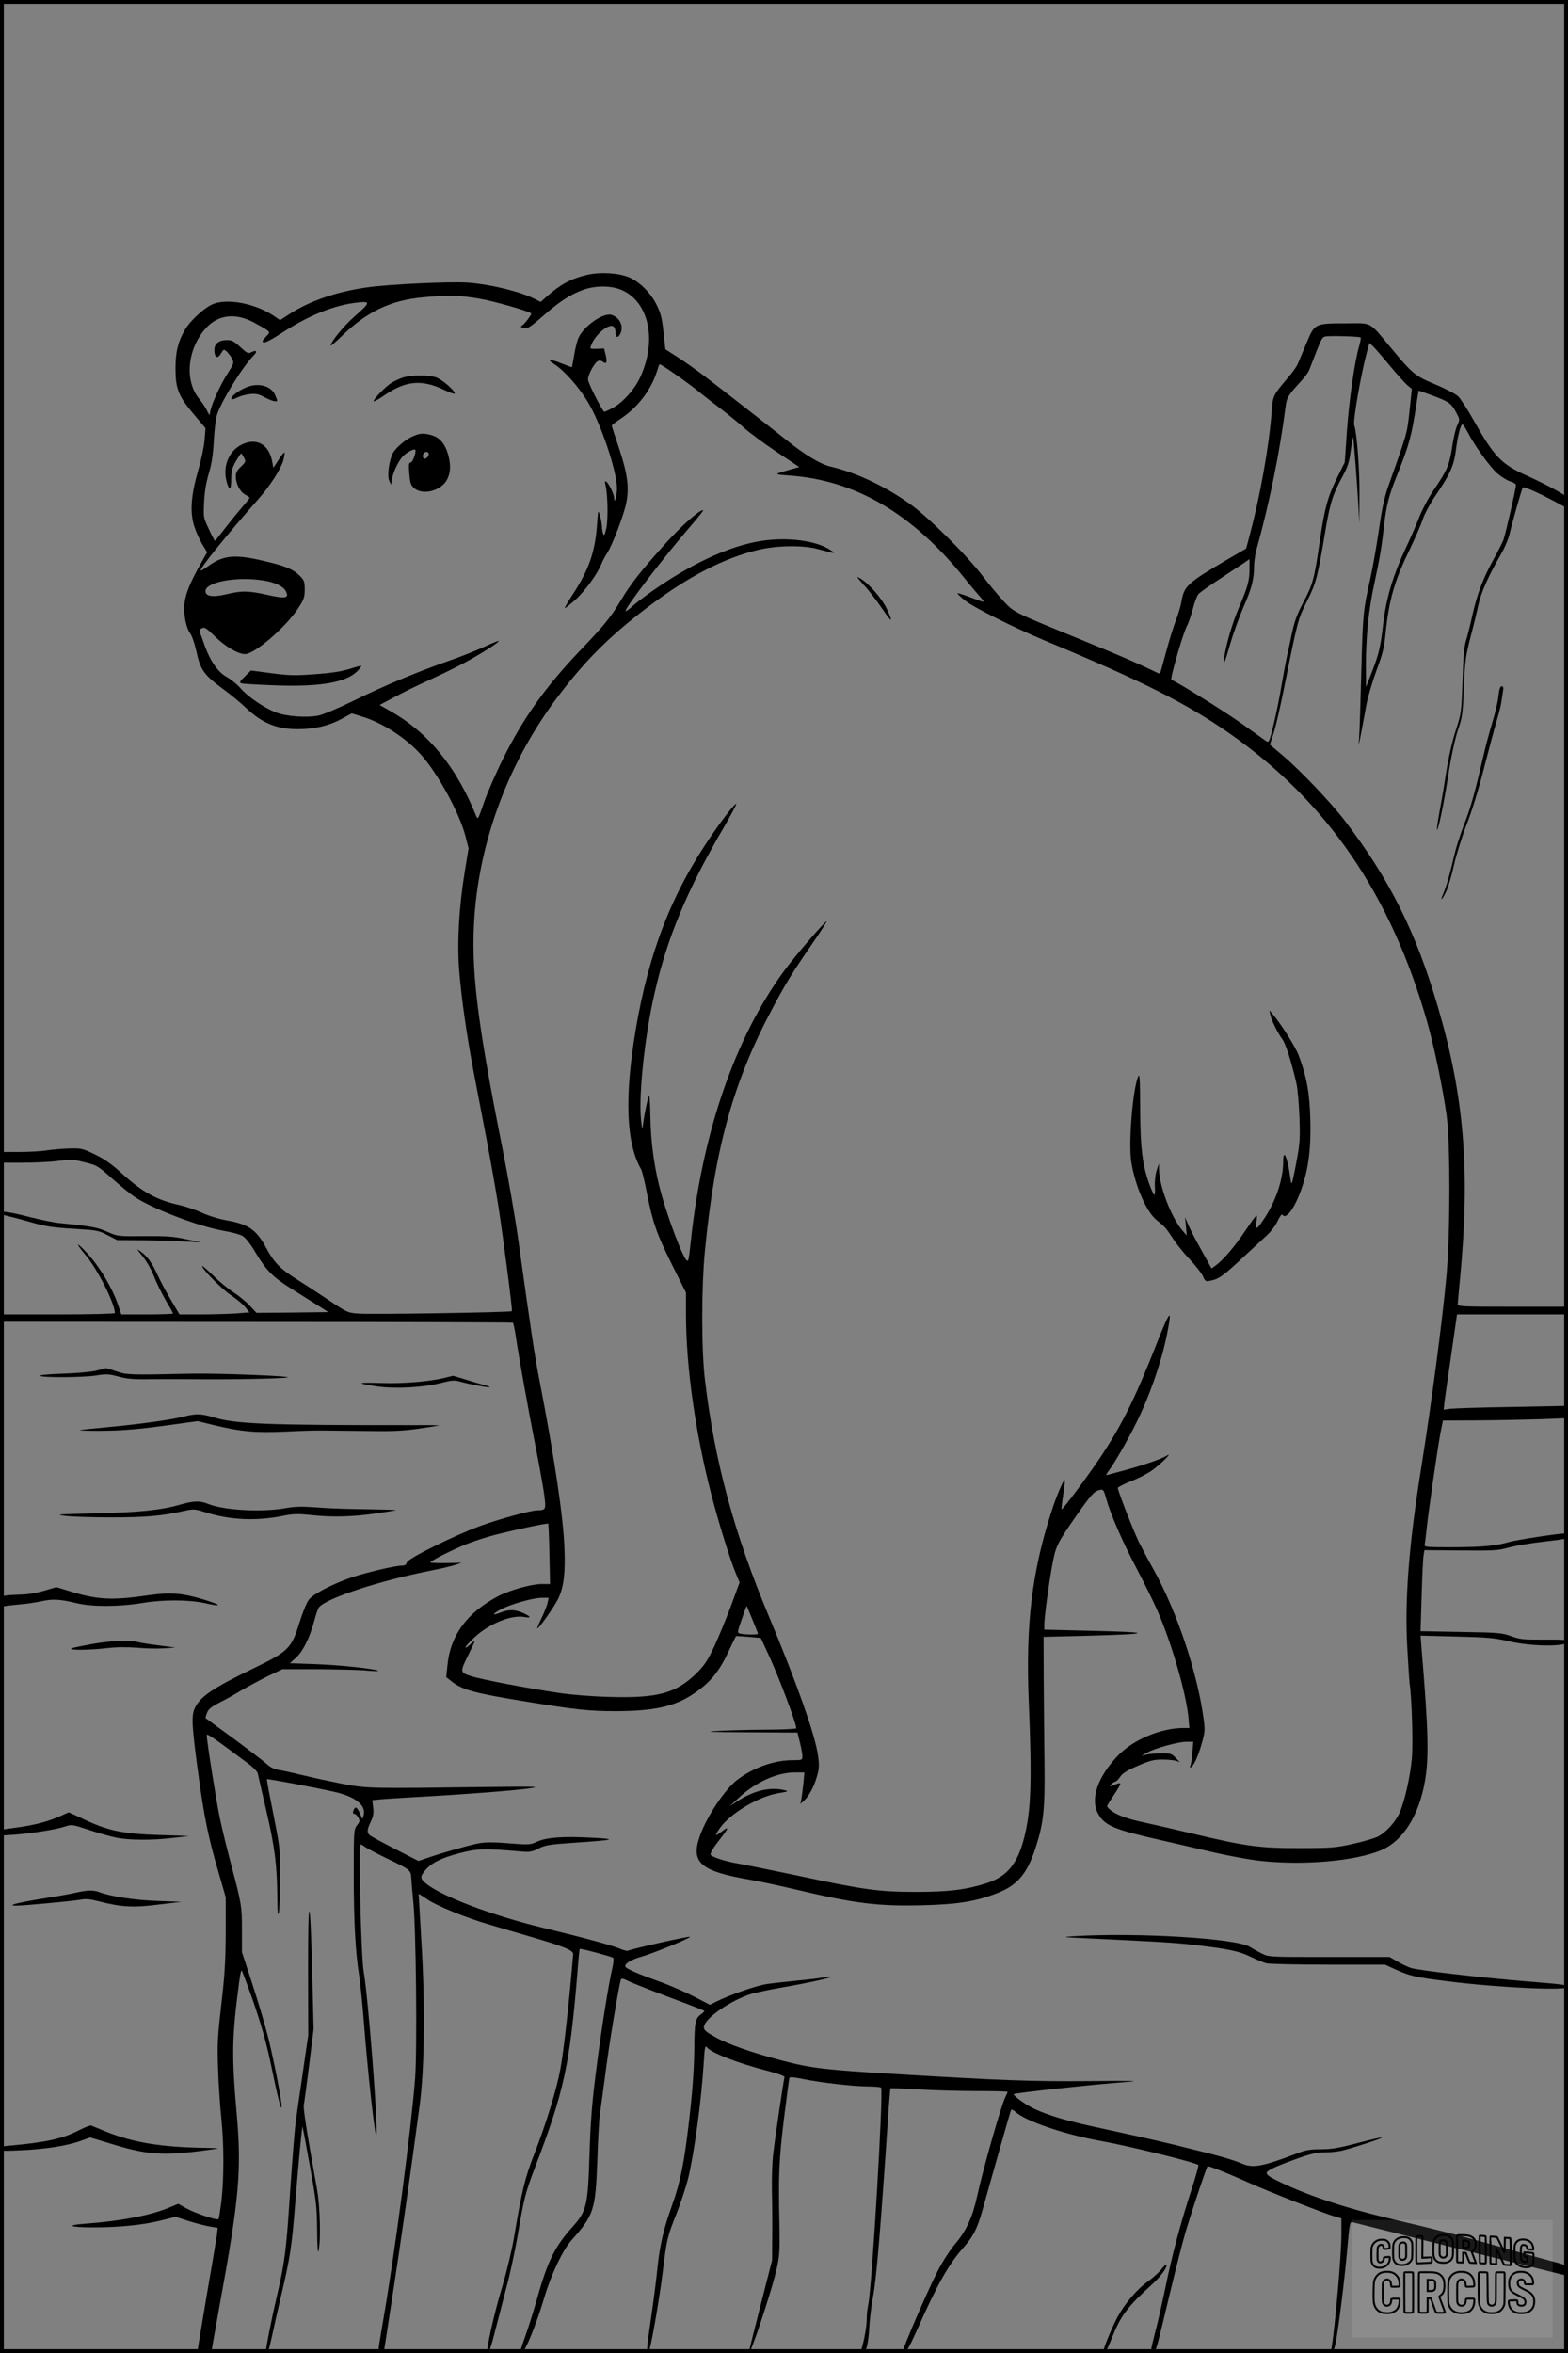 <?xml version="1.0" encoding="UTF-8"?>
<svg xmlns="http://www.w3.org/2000/svg" version="1.0" width="1024pt" height="1536pt" viewBox="0 0 1024 1536" preserveAspectRatio="xMidYMid meet">
  <rect x="0" y="0" width="1024" height="1536" fill="#808080" stroke="none"/>
  <g transform="translate(0.00 0.00) scale(1)">
    <g transform="translate(0,1536) scale(0.1,-0.1)" fill="#000000" stroke="none">
      <path d="M3835 13566 c-104 -24 -178 -64 -266 -143 l-38 -34 -38 19 c-95 49 -290 96 -438 107 -111 8 -512 -10 -657 -31 -200 -28 -372 -87 -509 -175 l-60 -39 -29 20 c-126 90 -326 128 -420 80 -56 -28 -143 -110 -173 -164 -45 -77 -61 -144 -61 -251 0 -132 19 -181 120 -300 l76 -90 -6 -76 c-3 -42 -22 -132 -42 -200 -48 -166 -55 -278 -24 -369 12 -36 35 -87 52 -115 l31 -50 -23 -40 c-116 -204 -139 -277 -122 -389 6 -42 19 -81 33 -99 12 -16 30 -67 40 -113 28 -130 49 -159 188 -261 42 -31 103 -81 136 -113 107 -101 201 -140 339 -140 110 0 204 22 285 66 l68 37 71 -22 c129 -39 282 -138 378 -244 111 -122 254 -383 293 -533 l21 -82 -25 -153 c-38 -231 -51 -468 -36 -648 15 -184 50 -427 95 -663 19 -101 58 -300 85 -443 27 -143 61 -336 76 -430 34 -225 93 -679 88 -684 -6 -8 -913 -22 -996 -16 -77 5 -78 6 -200 88 -67 45 -164 108 -215 140 -102 65 -144 108 -192 198 -65 122 -116 157 -260 183 -48 8 -117 29 -160 49 -41 19 -109 42 -150 51 -148 33 -241 84 -382 213 -58 53 -108 88 -168 117 -80 39 -89 41 -166 39 -45 -1 -110 -7 -145 -12 -35 -6 -119 -11 -186 -11 l-123 0 0 -35 0 -35 146 0 c81 0 187 5 236 12 78 10 97 10 161 -7 94 -23 92 -22 196 -114 50 -44 111 -94 136 -111 113 -78 424 -197 589 -225 49 -8 103 -23 120 -33 19 -11 52 -52 86 -110 71 -118 112 -159 240 -239 58 -36 134 -85 170 -107 l64 -41 -234 -3 -235 -2 -45 48 c-25 27 -72 65 -105 86 -33 21 -93 70 -132 109 -40 39 -73 68 -73 63 0 -21 130 -152 190 -192 36 -24 77 -58 92 -77 l27 -34 -91 -7 c-50 -3 -153 -6 -228 -6 l-138 0 -55 93 c-30 50 -69 123 -86 161 -37 81 -69 126 -113 157 -28 21 -27 18 14 -33 26 -31 57 -87 73 -128 15 -40 50 -110 76 -156 27 -45 49 -85 49 -88 0 -3 -76 -6 -169 -6 l-169 0 -18 53 c-39 120 -129 269 -219 362 -64 67 -60 48 9 -34 76 -92 186 -311 186 -372 0 -5 -156 -9 -375 -9 l-375 0 0 -24 0 -24 1671 -1 c918 0 1674 -3 1678 -5 4 -3 13 -45 20 -93 18 -125 85 -496 127 -708 20 -99 44 -232 54 -295 18 -127 18 -128 -42 -129 -44 -1 -248 -57 -369 -101 -172 -63 -475 -213 -482 -239 -4 -15 -13 -21 -34 -21 -40 0 -224 -43 -318 -74 -126 -42 -260 -111 -288 -148 -14 -18 -41 -85 -61 -149 -52 -168 -71 -188 -293 -296 -278 -134 -359 -190 -393 -268 -21 -48 -16 -125 25 -425 36 -270 66 -416 127 -625 l52 -180 0 -230 c-1 -185 -6 -276 -29 -470 -24 -211 -27 -261 -21 -420 3 -99 13 -243 21 -320 18 -173 18 -394 1 -543 -8 -62 -16 -115 -19 -118 -9 -10 -151 38 -208 69 l-55 31 -65 -27 c-117 -49 -318 -87 -542 -103 -135 -10 -102 -24 54 -24 169 0 324 16 440 45 l96 24 89 -29 c49 -15 111 -31 138 -35 l48 -8 -6 -50 c-4 -28 -34 -206 -67 -396 -32 -190 -59 -352 -59 -358 0 -9 16 -13 45 -13 25 0 45 2 45 5 0 3 27 155 60 338 122 666 138 853 106 1216 -34 385 -32 501 16 864 10 71 14 84 21 65 93 -242 149 -422 186 -603 47 -226 69 -313 70 -275 1 36 -44 269 -85 440 -20 80 -67 240 -105 356 l-69 211 0 141 c0 158 -2 173 -71 432 -27 102 -60 237 -73 300 -22 102 -86 507 -86 544 0 13 47 -19 272 -187 31 -23 58 -51 61 -62 2 -11 27 -119 55 -240 57 -244 71 -359 73 -569 1 -102 4 -130 10 -101 4 22 8 125 8 229 1 185 0 193 -44 414 -25 124 -44 226 -42 228 4 4 319 -55 437 -82 138 -30 212 -88 195 -152 l-8 -27 -17 38 c-19 43 -31 48 -42 18 -5 -15 -3 -21 6 -21 7 0 18 -11 26 -24 11 -22 10 -28 -9 -52 -20 -26 -21 -36 -21 -318 0 -307 11 -507 35 -659 8 -50 21 -182 30 -292 28 -360 76 -789 83 -751 12 59 -54 903 -83 1066 -17 91 -35 830 -20 830 4 0 19 -8 33 -19 15 -10 79 -44 142 -74 150 -72 153 -75 156 -128 1 -24 7 -93 13 -154 18 -170 26 -960 12 -1150 -24 -320 -132 -1145 -211 -1595 -35 -207 -35 -200 -11 -200 15 0 20 10 25 53 4 28 27 178 51 332 41 260 125 848 176 1235 32 243 36 658 11 1065 -10 171 -18 311 -18 312 1 1 23 -13 50 -31 60 -44 256 -124 411 -169 66 -20 190 -56 275 -81 213 -62 275 -88 273 -112 -24 -296 -62 -637 -84 -754 -26 -138 -97 -365 -170 -551 -60 -154 -81 -237 -133 -549 -14 -80 -46 -214 -71 -299 -62 -204 -116 -451 -100 -451 8 0 25 50 44 127 18 71 52 202 76 293 25 91 58 245 75 343 41 245 51 284 116 454 188 492 225 663 275 1268 6 83 13 151 15 153 4 5 208 -50 218 -58 4 -5 3 -30 -3 -57 -27 -114 -74 -413 -107 -671 -28 -217 -37 -336 -44 -547 -10 -342 -19 -378 -109 -479 -119 -132 -165 -226 -236 -479 -20 -71 -53 -178 -75 -238 -33 -93 -37 -110 -22 -107 21 4 93 181 146 358 45 153 120 310 178 376 147 165 157 197 169 524 4 135 12 274 18 310 5 36 22 155 36 265 22 175 87 567 100 603 3 9 15 7 47 -9 23 -12 143 -59 267 -106 124 -46 227 -86 230 -89 3 -2 -5 -11 -17 -20 -42 -29 -47 -51 -48 -239 -2 -126 -11 -261 -33 -450 -32 -280 -57 -407 -112 -560 -56 -157 -79 -256 -95 -405 -8 -80 -28 -237 -45 -349 -27 -186 -29 -224 -14 -209 12 12 67 324 91 512 29 235 31 243 94 401 26 66 59 167 74 225 40 167 87 511 102 759 5 88 9 111 18 99 28 -38 203 -106 406 -158 60 -16 104 -32 103 -38 -8 -37 -64 -414 -73 -497 -7 -55 -11 -167 -9 -250 2 -82 3 -217 2 -300 l-1 -150 -76 -297 c-42 -163 -76 -300 -76 -305 2 -41 149 400 181 542 20 89 22 120 19 290 -7 333 -3 423 29 690 18 143 34 265 36 271 2 7 31 5 92 -8 119 -24 331 -48 425 -48 42 0 79 -4 82 -8 16 -26 -60 -1312 -84 -1416 -5 -23 -10 -66 -10 -96 0 -47 -17 -140 -36 -202 -3 -12 0 -18 10 -18 22 0 37 60 43 170 3 52 13 138 23 190 23 118 48 412 101 1200 6 91 13 166 14 168 2 2 83 -2 180 -7 97 -6 269 -11 381 -11 112 0 204 -2 204 -5 0 -4 -6 -18 -14 -33 -27 -52 -148 -478 -185 -649 -29 -134 -71 -226 -141 -308 -33 -38 -84 -117 -114 -175 -66 -127 -240 -530 -232 -537 15 -16 37 18 95 148 131 295 205 426 300 534 66 74 93 127 125 241 14 49 61 217 105 372 44 156 82 287 85 290 4 3 16 -4 29 -15 64 -59 322 -147 552 -188 189 -34 625 -141 641 -158 3 -3 -17 -75 -45 -161 -73 -224 -126 -423 -171 -642 -22 -105 -53 -242 -70 -304 -16 -63 -28 -116 -25 -118 2 -3 10 -2 18 1 16 6 21 26 112 407 35 146 81 327 104 402 38 126 129 398 137 407 5 5 133 -46 269 -107 131 -59 503 -205 563 -221 l42 -12 0 -107 c0 -133 -42 -610 -65 -744 -9 -52 13 -28 25 25 20 96 59 409 77 610 17 190 18 197 38 190 11 -3 331 -83 710 -178 l690 -171 3 29 c4 37 0 39 -107 67 -47 12 -194 53 -326 91 -270 76 -386 106 -714 183 -323 77 -572 161 -764 258 -40 20 -57 34 -55 45 2 11 39 31 103 56 166 64 213 77 283 77 37 0 90 6 117 14 94 25 256 79 251 83 -2 3 -74 -14 -159 -36 -124 -33 -173 -41 -241 -41 -68 0 -99 -5 -153 -26 -225 -86 -290 -99 -361 -68 -59 25 -144 50 -337 97 -171 43 -236 58 -625 143 -185 40 -296 73 -387 114 -58 26 -143 86 -143 100 0 7 546 66 735 79 102 7 49 9 -245 6 -376 -3 -575 5 -1245 45 -485 29 -562 38 -765 91 -197 52 -352 107 -430 152 -64 36 -75 46 -73 67 6 55 171 170 308 214 28 8 115 27 195 41 165 28 333 65 327 71 -2 2 -26 0 -53 -5 -27 -5 -103 -14 -169 -20 -66 -7 -154 -16 -195 -22 -70 -10 -250 -73 -336 -117 l-38 -19 -100 52 c-56 29 -158 74 -228 99 -132 47 -215 83 -223 96 -12 19 36 49 110 69 73 21 318 121 311 128 -6 6 -386 -80 -405 -91 -5 -3 -28 3 -52 13 -49 21 -217 67 -504 137 -332 80 -665 207 -763 289 -38 31 -39 43 -11 79 41 53 105 86 226 118 124 32 162 33 404 12 57 -5 72 -3 115 19 43 22 72 27 219 37 284 19 305 25 128 34 -187 10 -293 2 -356 -26 -45 -21 -54 -21 -180 -11 -88 8 -152 8 -192 2 -55 -9 -267 -69 -361 -103 l-41 -14 -151 77 c-82 42 -157 83 -166 90 -21 18 -20 36 5 89 17 34 20 55 16 92 l-6 49 52 5 c29 3 140 10 247 16 312 17 617 41 720 55 88 13 68 14 -270 10 -751 -10 -780 -10 -935 19 -77 15 -194 40 -260 56 -66 16 -140 33 -164 36 -32 5 -57 18 -85 44 -23 20 -120 94 -216 165 -96 70 -176 128 -178 130 -1 1 3 16 9 32 8 24 26 40 82 69 40 20 104 56 142 79 39 23 115 64 169 91 l100 48 225 0 c125 -1 267 -4 316 -8 50 -5 88 -6 85 -3 -12 13 -257 39 -411 44 l-166 6 39 35 c45 41 89 127 119 237 11 44 26 86 32 93 48 60 401 175 737 241 58 11 125 27 150 35 l45 15 -103 -2 c-56 -1 -102 1 -102 4 0 10 155 88 245 123 50 19 128 44 175 56 140 36 344 79 350 74 2 -3 6 -93 8 -200 l4 -194 -55 0 c-67 0 -212 -41 -287 -81 -201 -107 -310 -256 -328 -450 l-8 -77 33 -26 c72 -58 152 -79 498 -135 311 -51 406 -61 570 -61 250 0 385 29 506 108 111 73 171 143 231 270 28 59 52 109 54 111 2 2 39 0 82 -4 l80 -7 47 -101 c71 -152 185 -455 185 -489 0 -4 -96 -9 -212 -9 -117 -1 -260 -5 -318 -9 -76 -5 -16 -7 216 -8 l322 -2 16 -65 c9 -35 16 -76 16 -90 0 -24 -2 -25 -62 -25 -123 0 -257 -48 -363 -128 -81 -61 -203 -245 -246 -371 -59 -170 7 -226 326 -281 66 -11 203 -41 305 -65 382 -91 536 -110 833 -102 224 6 340 25 477 78 131 50 196 125 250 288 55 167 65 255 61 571 -2 157 -4 404 -5 550 l-1 265 282 7 c424 11 442 23 51 32 l-328 8 0 34 c0 48 27 251 51 384 24 129 30 141 154 320 100 143 120 165 156 174 24 5 27 2 43 -57 29 -104 112 -293 202 -462 46 -88 107 -210 133 -270 93 -210 193 -559 203 -708 l5 -57 -38 0 c-145 0 -324 -74 -423 -175 -137 -140 -189 -289 -134 -386 43 -77 107 -103 413 -172 110 -25 268 -62 350 -81 83 -19 206 -42 275 -51 290 -35 646 -5 816 70 138 61 240 225 279 445 28 155 23 339 -22 874 l-6 79 234 -6 c204 -5 248 -9 344 -31 153 -36 385 -36 385 -1 0 10 -34 13 -152 12 -137 -1 -160 1 -218 22 -60 22 -85 24 -329 28 l-264 5 7 232 c4 127 9 246 13 264 l5 33 237 -2 c215 -2 243 -1 314 19 43 12 147 29 232 39 136 15 155 19 155 35 0 11 -7 18 -20 18 -42 0 -309 -41 -361 -55 -93 -27 -178 -34 -372 -35 -175 0 -188 1 -183 18 2 9 7 49 11 87 9 98 72 533 91 636 l17 86 236 1 c130 1 314 5 409 8 l172 7 0 40 0 40 -362 -7 c-200 -3 -383 -9 -407 -12 l-43 -6 4 38 c2 22 22 162 44 311 l39 273 363 0 362 0 0 25 0 25 -360 0 c-336 0 -360 1 -360 18 0 9 7 85 15 167 67 704 27 1189 -146 1776 -143 487 -315 830 -607 1212 -90 118 -289 327 -406 426 l-83 70 24 73 c13 40 44 172 68 293 91 453 91 452 150 570 60 118 70 158 120 458 30 180 48 239 110 352 37 68 46 97 56 173 7 51 14 91 15 89 4 -4 26 -292 34 -432 l7 -130 1 180 c2 162 -17 415 -34 458 -10 26 44 337 83 480 l16 58 25 -23 c13 -13 62 -69 108 -125 47 -56 98 -113 114 -127 l30 -25 -15 -143 c-16 -149 -14 -141 -139 -493 -26 -75 -42 -147 -61 -285 -15 -102 -40 -244 -56 -316 -47 -210 -49 -231 -59 -609 -5 -198 -11 -391 -14 -430 -6 -75 -6 -76 49 223 9 46 38 143 64 215 41 110 51 151 60 246 22 216 58 341 158 546 34 71 73 159 84 194 12 36 50 107 86 159 95 140 118 193 131 295 12 94 31 167 43 167 4 0 19 -24 34 -52 46 -89 145 -226 193 -268 25 -22 62 -45 83 -52 22 -6 39 -17 39 -25 0 -21 -69 -325 -82 -358 -6 -16 -35 -73 -64 -126 -69 -125 -107 -225 -139 -367 -14 -65 -33 -139 -42 -167 -11 -35 -18 -113 -22 -260 -7 -207 -8 -212 -44 -323 -23 -70 -47 -174 -63 -275 -13 -89 -34 -209 -45 -266 -10 -57 -17 -106 -15 -108 8 -8 46 174 75 363 18 117 42 226 61 285 30 87 33 109 40 284 7 170 12 204 43 325 20 74 43 170 52 212 16 78 66 190 147 330 25 42 50 103 57 135 16 70 80 295 86 301 7 7 98 -33 203 -89 l92 -49 0 38 c0 38 -2 39 -82 84 -46 26 -126 65 -178 89 -173 76 -220 124 -355 363 -40 72 -87 144 -103 159 -16 15 -82 50 -147 77 -135 56 -149 68 -292 240 -146 175 -119 160 -291 159 -207 0 -206 0 -260 -129 -24 -58 -50 -119 -57 -136 -7 -17 -37 -59 -67 -93 -94 -112 -95 -113 -103 -214 -17 -231 -76 -558 -146 -820 l-21 -78 -122 -71 c-264 -155 -284 -174 -301 -278 -4 -25 -20 -79 -36 -120 -16 -41 -45 -136 -65 -210 -20 -74 -37 -136 -38 -137 -2 -2 -22 6 -45 18 -113 54 -217 99 -461 199 -451 184 -447 182 -514 253 -32 34 -95 109 -139 167 -107 140 -357 387 -477 472 -165 117 -350 203 -516 242 -66 15 -172 79 -294 178 -85 68 -442 347 -547 426 -45 34 -117 84 -160 112 l-78 50 -12 111 c-9 89 -18 124 -43 175 -38 79 -108 150 -178 182 -67 30 -189 38 -277 18z m209 -93 c192 -69 252 -331 135 -580 -37 -78 -112 -161 -179 -197 -28 -15 -53 -26 -55 -24 -23 26 -105 189 -105 211 0 33 44 112 67 121 8 4 22 1 29 -5 24 -20 31 -5 20 41 l-11 45 -47 -2 c-46 -1 -47 -1 -37 24 26 70 118 145 146 121 7 -6 13 -23 13 -39 0 -33 15 -38 30 -10 25 48 1 105 -54 125 -54 19 -188 -75 -220 -154 -9 -22 -21 -73 -27 -112 -7 -40 -13 -74 -14 -75 0 -1 -28 9 -61 22 -82 34 -110 32 -53 -3 65 -42 159 -148 218 -246 85 -139 192 -458 190 -565 0 -50 -17 -107 -18 -63 -1 26 -35 97 -52 108 -9 5 -10 -1 -5 -22 15 -60 18 -220 6 -280 -10 -46 -14 -55 -21 -39 -4 11 -8 34 -8 50 -1 17 -7 48 -13 70 -12 39 -12 38 -19 -60 -13 -181 -55 -299 -163 -462 -30 -46 -51 -83 -47 -83 4 0 35 25 69 55 62 57 140 163 168 230 8 21 26 55 40 76 35 55 110 253 124 327 20 100 8 189 -46 352 -27 80 -49 148 -49 152 0 3 28 25 62 47 110 74 194 185 233 306 7 22 14 43 17 47 3 7 191 -124 263 -184 19 -16 80 -63 135 -105 55 -42 127 -101 160 -131 33 -29 126 -98 207 -152 l148 -99 -58 -16 c-112 -32 -112 -31 -10 -39 435 -30 807 -248 1149 -673 34 -43 78 -95 98 -117 40 -44 39 -44 -73 -1 -38 14 -71 24 -73 22 -2 -3 20 -24 49 -47 56 -45 311 -173 513 -258 645 -268 930 -412 1212 -608 640 -446 1058 -1057 1294 -1888 46 -162 101 -428 126 -606 25 -176 24 -785 -1 -1050 -28 -306 -97 -826 -166 -1260 -79 -493 -107 -852 -90 -1159 6 -113 13 -219 15 -236 15 -92 24 -401 15 -496 -10 -116 -49 -286 -81 -355 -29 -62 -92 -129 -143 -154 -24 -11 -97 -33 -163 -47 -108 -24 -138 -27 -343 -27 -260 -1 -352 11 -700 94 -113 27 -257 60 -321 74 -111 23 -184 51 -221 84 -10 8 -18 18 -18 22 0 4 21 38 46 75 25 36 43 69 40 72 -3 4 -17 1 -31 -5 -14 -7 -29 -12 -32 -12 -11 0 19 30 31 30 6 1 20 14 31 31 15 23 45 42 115 72 80 35 106 41 160 41 36 0 76 -4 90 -8 l25 -9 -28 29 c-24 26 -34 29 -90 29 -34 0 -78 -4 -97 -8 l-35 -8 37 21 c53 29 203 70 255 70 l46 0 -6 -67 c-2 -38 -8 -77 -13 -87 -5 -14 -4 -17 4 -12 20 12 48 76 71 158 20 70 21 86 11 160 -40 297 -173 695 -323 966 -36 64 -81 149 -100 187 -34 70 -137 333 -137 352 0 5 36 24 81 42 45 17 104 47 133 66 54 36 153 132 106 103 -36 -22 -152 -62 -266 -93 -55 -15 -107 -29 -118 -32 -16 -5 -16 -1 6 28 36 48 121 195 173 300 90 178 167 399 205 583 37 183 24 173 -64 -49 -142 -361 -226 -531 -368 -745 -84 -126 -252 -351 -255 -342 -2 4 3 48 11 97 7 50 12 92 10 93 -7 9 -55 -103 -88 -207 -127 -392 -168 -736 -148 -1229 22 -526 16 -718 -29 -896 -44 -174 -113 -257 -249 -300 -133 -42 -245 -56 -460 -56 -238 0 -340 14 -760 104 -168 35 -348 72 -400 81 -89 15 -180 46 -180 60 0 13 24 52 67 106 52 67 55 80 9 45 -49 -37 -52 -33 -15 20 65 94 250 206 380 228 70 12 72 13 39 21 -92 21 -195 -3 -300 -70 l-55 -35 57 52 c111 104 250 167 367 168 l64 0 -6 -68 c-4 -38 -10 -84 -13 -103 l-7 -34 23 20 c32 29 66 91 85 159 15 51 16 72 7 137 -19 135 -137 468 -319 904 -229 545 -356 1016 -419 1545 -24 195 -24 608 0 850 65 668 186 1102 442 1580 87 164 130 233 263 426 51 74 91 137 89 139 -6 7 -214 -235 -278 -324 -319 -435 -530 -1046 -607 -1748 -16 -151 -17 -155 -34 -134 -27 33 -112 258 -157 416 -47 163 -73 345 -75 527 -1 70 -5 128 -8 128 -6 0 -38 -157 -42 -210 -1 -19 -7 6 -11 55 -16 163 26 551 89 823 82 360 211 669 449 1076 48 82 85 153 84 157 -4 11 -77 -82 -159 -201 -262 -380 -412 -766 -498 -1275 -74 -443 -62 -739 37 -910 6 -11 23 -81 37 -155 38 -191 64 -266 165 -468 l90 -180 0 -143 c0 -339 62 -777 166 -1177 49 -188 122 -424 160 -514 l24 -58 -56 -152 c-31 -84 -81 -204 -110 -267 -46 -96 -64 -123 -119 -177 -133 -128 -251 -160 -565 -151 -114 3 -251 14 -330 26 -208 31 -508 88 -575 110 -72 23 -72 27 -14 143 21 43 39 81 39 85 0 4 -13 -6 -30 -22 -16 -16 -30 -24 -30 -18 0 6 27 36 60 66 95 88 237 146 322 132 50 -9 48 1 -4 25 -53 24 -95 25 -148 4 -58 -23 -59 -12 -2 19 63 34 213 77 269 77 l46 0 -7 -32 c-3 -17 -21 -62 -39 -100 -18 -37 -31 -68 -28 -68 12 0 115 148 138 197 36 78 46 168 39 333 -8 204 -65 583 -161 1080 -34 173 -52 296 -140 925 -19 138 -66 410 -105 605 -167 838 -206 1168 -181 1515 37 504 230 1011 541 1423 184 244 343 402 600 596 258 194 488 313 710 366 123 30 295 32 390 6 36 -10 76 -20 90 -23 24 -4 23 -3 -6 16 -90 61 -276 86 -445 61 -215 -31 -481 -156 -754 -353 -38 -28 -85 -64 -102 -81 -18 -16 -35 -28 -37 -25 -12 12 259 365 422 552 51 59 89 107 84 107 -26 0 -139 -100 -245 -217 -160 -178 -226 -261 -293 -373 -67 -112 -109 -163 -264 -325 -228 -239 -370 -438 -506 -710 -46 -93 -102 -222 -124 -285 -38 -111 -39 -113 -51 -85 -129 319 -311 541 -556 681 l-74 42 104 55 c57 31 150 76 208 102 57 26 151 71 209 101 107 54 265 153 257 160 -2 2 -46 -16 -98 -40 -52 -24 -153 -64 -225 -89 -204 -71 -422 -162 -618 -258 -99 -49 -203 -93 -235 -100 -79 -16 -213 -6 -281 21 -76 30 -182 102 -230 158 -23 26 -63 58 -88 72 -57 30 -109 104 -145 205 -13 39 -28 78 -32 87 -4 11 0 20 13 27 17 9 29 2 84 -52 68 -67 153 -117 198 -117 63 0 268 177 348 300 37 57 42 72 42 122 0 50 -3 60 -32 89 -42 42 -91 63 -217 93 -205 50 -281 44 -383 -31 -27 -19 -48 -31 -48 -27 0 21 163 222 379 468 74 83 145 194 161 250 7 26 10 49 8 52 -3 2 -21 -19 -39 -48 l-34 -52 -6 34 c-18 110 -92 161 -184 125 -97 -37 -146 -147 -113 -256 17 -57 28 -48 28 24 0 51 6 72 30 115 17 28 32 52 35 52 2 0 11 -12 18 -27 14 -25 13 -28 -19 -59 -25 -23 -34 -40 -34 -63 0 -48 26 -100 60 -119 16 -9 30 -19 30 -22 0 -3 -25 -34 -56 -70 -31 -36 -81 -98 -111 -137 -31 -40 -57 -73 -59 -73 -3 0 -21 34 -40 76 -36 75 -36 77 -31 178 3 67 14 130 31 186 18 61 27 119 32 205 3 66 12 143 19 170 24 86 167 319 242 395 27 27 17 38 -17 20 -19 -10 -27 -6 -70 34 -41 38 -56 46 -87 46 -53 0 -83 -23 -83 -64 0 -50 20 -62 42 -25 19 31 19 31 40 13 11 -11 26 -31 34 -46 13 -26 12 -31 -29 -95 -47 -74 -100 -189 -112 -241 l-7 -33 -20 38 c-11 21 -32 51 -46 68 -98 117 -80 324 40 460 79 90 193 105 314 41 38 -20 78 -43 88 -51 19 -15 19 -16 -9 -45 -23 -24 -25 -31 -13 -35 9 -4 56 20 116 60 179 117 346 184 497 200 87 10 85 1 -21 -92 -70 -61 -154 -165 -154 -189 0 -4 33 24 73 63 164 159 319 233 528 252 164 16 241 14 371 -9 91 -15 319 -80 337 -96 5 -5 -41 -68 -58 -78 -13 -8 -12 -10 4 -16 27 -10 42 -1 138 83 102 89 170 133 250 163 77 29 172 31 241 7z m4842 -316 c3 -3 -2 -28 -10 -57 -29 -97 -66 -355 -80 -556 l-14 -202 -51 -103 c-60 -121 -81 -199 -111 -404 -36 -252 -46 -290 -107 -404 -44 -84 -59 -125 -78 -215 -13 -61 -28 -131 -34 -156 -5 -25 -19 -101 -31 -170 -11 -69 -34 -183 -51 -253 -29 -120 -32 -127 -50 -115 -10 7 -84 60 -164 117 -116 82 -415 268 -455 283 -11 4 74 297 100 349 12 22 30 75 41 117 10 41 27 84 36 94 9 10 68 53 132 94 64 42 135 90 159 105 l42 29 0 -63 c0 -77 -10 -114 -66 -246 -43 -100 -84 -236 -99 -331 -12 -74 3 -41 39 86 19 66 57 172 85 237 55 124 71 187 71 271 0 28 7 76 15 106 86 309 153 639 191 938 7 56 17 73 101 164 24 26 47 58 52 70 85 221 84 217 110 222 32 5 221 0 227 -7z m474 -381 c104 -39 119 -50 151 -111 23 -43 23 -44 6 -81 -10 -20 -25 -82 -33 -138 -18 -121 -33 -156 -117 -279 -37 -54 -78 -131 -97 -179 -17 -45 -60 -144 -95 -218 -77 -165 -122 -315 -141 -474 -19 -164 -29 -205 -74 -321 l-39 -100 -1 132 c0 195 17 369 55 543 36 167 49 243 65 390 14 121 31 188 82 314 82 205 95 253 129 474 7 45 13 82 14 82 1 0 44 -15 95 -34z m-7637 -1206 c75 -12 128 -38 144 -70 23 -45 -3 -50 -119 -24 -124 28 -170 29 -267 5 -88 -21 -135 -15 -139 16 -9 62 203 103 381 73z m3191 -6783 c20 -48 36 -89 36 -92 0 -7 -90 -6 -116 1 -20 5 -20 7 10 94 17 49 31 88 32 87 1 -1 18 -41 38 -90z"></path>
      <path d="M2633 12896 c-23 -8 -57 -23 -76 -35 -38 -23 -117 -105 -117 -120 0 -6 32 12 71 39 137 94 241 104 382 38 42 -20 77 -33 77 -27 0 21 -87 95 -126 107 -53 15 -157 14 -211 -2z"></path>
      <path d="M1594 12825 c-52 -25 -92 -60 -82 -71 4 -3 20 2 38 11 17 9 53 19 80 22 40 5 58 1 99 -21 48 -25 81 -33 81 -20 0 3 -7 21 -15 39 -30 62 -121 80 -201 40z"></path>
      <path d="M2694 12511 c-49 -22 -110 -75 -129 -110 -24 -47 -37 -145 -24 -177 l12 -29 8 42 c8 43 36 103 66 140 20 24 73 54 83 48 13 -8 -14 -85 -29 -85 -11 0 -13 -13 -8 -72 5 -62 10 -76 32 -95 57 -49 177 -17 215 57 24 47 25 98 5 168 -20 66 -54 105 -103 120 -54 16 -80 15 -128 -7z m106 -115 c0 -20 -26 -40 -35 -26 -10 16 2 40 20 40 8 0 15 -6 15 -14z"></path>
      <path d="M5643 11539 c33 -35 85 -104 118 -152 65 -97 75 -96 29 1 -32 67 -117 164 -172 196 -29 17 -25 12 25 -45z"></path>
      <path d="M2282 10993 c-51 -16 -120 -27 -224 -34 -131 -10 -167 -9 -284 6 l-135 18 -40 -39 c-34 -33 -37 -39 -22 -45 10 -3 108 -9 218 -13 298 -11 468 19 541 95 15 16 26 30 23 32 -2 2 -37 -7 -77 -20z"></path>
      <path d="M8296 8735 c8 -37 49 -120 79 -160 21 -28 59 -146 92 -290 7 -33 16 -130 19 -215 5 -132 3 -172 -15 -270 -11 -63 -25 -128 -29 -145 -8 -29 -9 -28 -16 20 -18 132 -46 193 -46 102 0 -111 -44 -246 -115 -358 -57 -88 -68 -95 -60 -33 9 59 8 58 -76 -65 -67 -100 -143 -188 -189 -221 l-28 -20 -67 121 c-38 67 -76 142 -87 168 l-19 46 6 -60 5 -60 -30 35 c-71 84 -148 283 -151 395 l-1 40 -14 -45 c-9 -25 -14 -72 -12 -107 3 -71 -2 -70 -31 4 -49 126 -64 242 -65 501 -1 208 -3 239 -14 212 -36 -89 -64 -445 -43 -562 27 -156 99 -320 164 -372 54 -43 63 -53 107 -121 21 -33 70 -94 109 -135 39 -41 78 -91 87 -111 16 -36 17 -36 58 -27 49 11 81 35 207 153 53 49 120 111 148 137 30 27 62 69 75 98 13 28 27 47 31 41 23 -37 82 44 126 173 45 131 62 263 56 456 -5 171 -24 272 -76 411 -21 55 -115 205 -166 264 l-25 30 6 -30z"></path>
      <path d="M9786 10818 c-3 -35 -21 -112 -40 -173 -18 -60 -43 -153 -55 -205 -63 -270 -86 -351 -128 -458 -25 -64 -54 -155 -65 -202 -27 -119 -53 -209 -72 -252 -25 -59 -8 -45 20 16 13 29 36 107 50 172 15 66 51 181 81 259 33 83 79 231 113 365 32 124 69 263 83 310 14 47 28 102 31 123 4 20 8 53 11 72 5 26 2 35 -8 35 -10 0 -16 -18 -21 -62z"></path>
      <path d="M0 7442 c0 -5 26 -15 58 -22 31 -7 102 -26 157 -42 80 -23 132 -31 263 -39 155 -9 166 -11 225 -42 l62 -32 165 -1 c91 -1 215 -4 275 -8 l110 -6 -100 21 c-83 18 -130 21 -274 20 -172 -2 -173 -1 -240 28 -64 29 -101 36 -311 57 -36 3 -125 21 -198 40 -132 34 -192 42 -192 26z"></path>
      <path d="M630 6413 c-30 -8 -128 -17 -218 -20 -95 -3 -158 -9 -150 -14 19 -13 275 -11 364 2 68 11 86 10 148 -7 56 -15 101 -19 211 -17 77 0 192 1 255 0 248 -3 587 3 635 11 53 9 -453 29 -630 25 -399 -9 -417 -8 -484 15 -35 12 -66 22 -70 21 -3 -1 -31 -8 -61 -16z"></path>
      <path d="M2900 6365 c-99 -24 -267 -38 -416 -33 -156 5 -162 -1 -22 -22 117 -17 297 -8 412 21 80 20 94 21 135 9 57 -16 185 -40 189 -35 2 2 -16 9 -39 15 -24 6 -79 22 -122 36 -43 13 -79 24 -80 23 -1 0 -27 -7 -57 -14z"></path>
      <path d="M1205 6114 c-73 -20 -294 -51 -500 -70 -99 -9 -182 -18 -184 -20 -2 -2 54 -4 126 -4 146 0 265 10 491 42 l153 21 107 -26 c173 -42 266 -51 467 -42 99 5 207 8 240 7 33 0 159 -2 280 -3 173 -3 248 0 350 15 72 10 131 20 133 21 2 1 -61 3 -140 2 -994 -1 -1194 7 -1340 53 -72 22 -112 23 -183 4z"></path>
      <path d="M1180 5539 c-127 -37 -267 -51 -555 -58 -249 -6 -271 -7 -200 -16 44 -6 181 -10 305 -10 221 0 326 9 472 42 65 14 69 13 147 -11 156 -49 330 -56 504 -20 62 12 93 13 171 5 140 -16 265 -13 420 8 76 11 140 21 141 23 2 2 -88 4 -198 6 -111 1 -256 6 -322 12 -94 7 -138 6 -200 -5 -155 -28 -408 -14 -509 29 -48 20 -93 19 -176 -5z"></path>
      <path d="M285 4975 c-48 -14 -108 -24 -151 -24 -39 -1 -86 -4 -103 -7 -28 -6 -31 -10 -31 -41 0 -32 2 -35 23 -29 13 3 57 8 98 12 41 3 107 12 147 21 80 17 121 14 232 -12 101 -25 280 -24 430 1 137 23 302 22 408 -1 118 -27 113 -13 -9 24 -138 42 -216 48 -357 28 -238 -35 -334 -30 -508 23 -53 17 -97 30 -98 29 0 0 -37 -11 -81 -24z"></path>
      <path d="M605 4629 c-60 -11 -121 -23 -135 -28 -37 -14 102 -14 225 0 66 8 134 8 200 3 55 -5 134 -7 175 -4 l75 5 -105 14 c-58 7 -121 17 -140 22 -54 14 -174 9 -295 -12z"></path>
      <path d="M392 3504 c-78 -35 -179 -61 -292 -75 -89 -11 -100 -14 -100 -32 0 -19 5 -20 88 -14 119 9 277 34 334 53 46 15 48 15 155 -20 59 -20 140 -43 178 -51 86 -18 240 -19 377 -2 l103 12 -185 6 c-254 8 -347 28 -517 110 -45 21 -83 39 -85 38 -2 0 -27 -12 -56 -25z"></path>
      <path d="M495 3005 c-33 -8 -134 -26 -225 -40 -162 -27 -228 -44 -165 -45 48 0 369 30 420 39 35 7 64 4 118 -10 148 -38 224 -43 390 -22 l152 18 -160 6 c-151 6 -302 29 -378 58 -36 14 -76 13 -152 -4z"></path>
      <path d="M2012 2500 l1 -425 -37 -255 c-21 -140 -41 -284 -46 -320 -5 -36 -21 -234 -35 -440 -25 -389 -35 -467 -86 -685 -40 -172 -78 -369 -73 -375 10 -9 22 24 39 104 9 44 36 164 60 266 60 253 71 326 94 620 22 270 43 491 47 487 1 -1 23 -117 48 -258 42 -231 46 -272 47 -420 1 -97 4 -152 9 -134 16 64 11 290 -10 406 -69 384 -90 524 -86 548 3 14 19 132 35 261 l29 235 -9 365 c-13 529 -28 540 -27 20z"></path>
      <path d="M7015 2721 c-86 -6 -83 -6 80 -14 450 -21 570 -28 695 -42 227 -26 305 -42 378 -79 37 -18 83 -37 102 -42 19 -5 202 -9 405 -9 l370 0 70 -32 c97 -43 125 -50 351 -78 331 -41 774 -61 774 -35 0 12 -33 17 -260 35 -315 26 -722 73 -768 89 -23 8 -63 28 -89 43 l-48 28 -395 0 c-390 0 -396 0 -440 23 -25 12 -60 32 -78 43 -87 56 -737 95 -1147 70z"></path>
      <path d="M518 1455 c-108 -56 -216 -80 -451 -101 -52 -4 -67 -9 -67 -21 0 -14 16 -15 133 -10 161 7 307 30 392 61 l64 23 162 -49 c230 -69 337 -73 669 -24 14 2 -20 4 -75 5 -291 4 -478 35 -655 107 -47 19 -89 37 -95 39 -5 2 -40 -11 -77 -30z"></path>
      <path d="M7586 548 c-14 -19 -53 -54 -87 -79 -75 -53 -156 -150 -203 -238 -43 -83 -99 -222 -91 -229 10 -10 23 13 60 105 55 138 99 196 261 343 56 51 102 115 91 127 -3 2 -17 -11 -31 -29z"></path>
    </g>
  </g>
  <rect x="0.0" y="0.0" width="1024.0" height="1536.0" fill="none" stroke="black" stroke-width="5"></rect>
  <g transform="translate(882.93 1449.20) scale(0.128)" opacity="1.0">
    <rect x="0" y="0" width="1024.0" height="600.0" fill="white" fill-opacity="0.1"></rect>
    <g transform="translate(0,650) scale(0.1,-0.1)" stroke="none">
      <path fill="none" stroke="#000000" stroke-width="100" d="M4491 5720 c-164 -43 -269 -147 -319 -315 -19 -65 -29 -577 -13 -693 25 -190 116 -310 276 -367 63 -23 284 -32 370 -16 122 22 249 110 294 205 51 104 56 150 56 496 0 341 -4 385 -48 478 -46 100 -156 184 -282 217 -83 21 -241 19 -334 -5z m270 -273 c19 -12 43 -40 54 -62 18 -37 20 -64 23 -320 5 -339 -1 -384 -56 -436 -87 -82 -235 -56 -289 51 -22 43 -23 53 -23 335 0 314 7 370 52 412 34 32 66 42 139 42 53 1 73 -4 100 -22z"></path>
      <path fill="none" stroke="#000000" stroke-width="100" d="M5367 5723 c-4 -3 -7 -311 -7 -683 0 -618 1 -679 17 -691 12 -10 51 -14 152 -14 l136 0 3 248 2 248 67 -3 67 -3 34 -85 c18 -47 58 -152 89 -235 30 -82 63 -158 73 -168 14 -15 40 -19 165 -24 l148 -6 -5 34 c-4 19 -49 143 -102 276 -53 133 -96 246 -96 251 0 6 15 19 33 31 53 33 104 92 134 156 27 57 28 67 27 195 0 115 -4 144 -23 193 -31 80 -76 135 -148 183 -83 56 -166 82 -303 94 -129 11 -453 14 -463 3z m541 -300 c55 -27 77 -73 77 -163 0 -61 -4 -82 -23 -111 -34 -55 -73 -69 -191 -69 l-101 0 0 187 0 186 101 -6 c66 -4 114 -12 137 -24z"></path>
      <path fill="none" stroke="#000000" stroke-width="100" d="M6514 5685 c-4 -9 -5 -320 -2 -690 3 -511 7 -678 16 -687 19 -19 273 -30 291 -13 11 11 13 126 12 675 -1 364 -6 672 -11 685 -11 28 -27 31 -187 40 -99 6 -114 5 -119 -10z"></path>
      <path fill="none" stroke="#000000" stroke-width="100" d="M3355 5683 c-27 -3 -55 -9 -62 -15 -10 -8 -13 -150 -13 -683 0 -592 2 -674 15 -685 12 -10 52 -11 173 -6 362 15 578 29 590 38 8 7 12 46 12 129 0 108 -2 119 -20 129 -11 6 -24 9 -28 7 -4 -3 -103 -8 -221 -12 l-214 -7 5 545 c4 384 2 549 -5 556 -11 11 -120 12 -232 4z"></path>
      <path fill="none" stroke="#000000" stroke-width="100" d="M7067 5654 c-4 -4 -7 -310 -7 -680 0 -625 1 -673 18 -692 15 -18 31 -21 152 -24 l134 -3 -3 400 c-2 277 1 397 8 390 11 -11 153 -311 251 -530 96 -215 128 -281 142 -292 7 -6 82 -14 165 -17 l153 -7 11 28 c14 34 3 1333 -11 1347 -5 5 -70 11 -144 14 l-136 5 -1 -54 c-1 -30 -5 -200 -8 -379 l-6 -325 -73 150 c-40 83 -123 256 -184 385 -61 129 -117 242 -125 252 -11 12 -40 18 -121 22 -59 4 -130 9 -157 12 -28 3 -54 2 -58 -2z"></path>
      <path fill="none" stroke="#000000" stroke-width="100" d="M2507 5614 c-220 -49 -342 -159 -394 -357 -24 -91 -24 -641 0 -740 57 -233 232 -339 510 -310 56 6 127 21 158 33 76 29 187 114 226 174 64 95 67 114 71 505 2 232 -1 371 -8 404 -27 126 -116 235 -228 278 -74 29 -236 35 -335 13z m191 -281 c15 -11 36 -35 47 -54 19 -32 20 -52 20 -349 0 -309 0 -316 -23 -362 -31 -62 -75 -89 -155 -95 -53 -4 -67 -2 -97 19 -19 13 -44 41 -55 63 -19 37 -20 60 -20 350 0 337 2 351 60 405 54 51 169 63 223 23z"></path>
      <path fill="none" stroke="#000000" stroke-width="100" d="M8568 5491 c-133 -43 -219 -134 -262 -280 -13 -45 -16 -107 -16 -343 0 -320 9 -395 60 -506 73 -156 258 -255 506 -269 191 -11 324 47 376 165 19 42 22 70 26 288 4 209 3 242 -11 256 -19 18 -186 38 -347 41 l-105 2 -3 -95 c-1 -52 2 -102 7 -109 6 -10 33 -16 75 -19 l66 -4 0 -105 c0 -98 -1 -105 -26 -130 -23 -23 -31 -25 -99 -21 -64 3 -79 7 -112 34 -21 16 -49 52 -63 80 -25 49 -25 51 -25 324 0 303 6 348 56 402 28 29 32 30 99 26 105 -6 152 -50 167 -158 8 -53 9 -54 48 -62 22 -5 90 -10 150 -11 l110 -2 3 43 c4 52 -30 180 -66 245 -53 99 -179 183 -317 212 -96 20 -226 18 -297 -4z"></path>
      <path fill="none" stroke="#000000" stroke-width="100" d="M1390 5484 c-203 -45 -359 -207 -390 -404 -13 -83 -13 -616 0 -694 20 -123 100 -235 203 -281 98 -45 271 -51 387 -13 211 67 340 238 340 451 0 54 -3 69 -17 74 -24 9 -264 -15 -280 -28 -7 -7 -13 -31 -13 -60 0 -56 -13 -95 -43 -128 -31 -34 -95 -61 -144 -61 -35 0 -48 6 -77 35 -52 52 -58 99 -54 423 3 257 5 280 24 323 42 89 120 132 202 109 53 -14 72 -42 81 -120 11 -90 15 -92 150 -79 62 6 125 15 138 20 25 9 25 10 21 107 -3 82 -9 106 -33 155 -33 68 -97 130 -163 160 -60 27 -235 33 -332 11z"></path>
      <path fill="none" stroke="#000000" stroke-width="100" d="M1600 3845 c-239 -44 -424 -235 -476 -495 -22 -109 -33 -831 -15 -1000 31 -300 174 -492 425 -572 45 -15 100 -21 211 -25 181 -6 263 8 380 66 147 73 214 152 266 311 26 78 32 117 37 219 4 98 2 125 -9 132 -22 14 -393 11 -407 -3 -7 -7 -12 -39 -12 -73 0 -169 -84 -275 -217 -275 -68 0 -110 18 -150 64 -65 73 -68 99 -68 606 0 446 1 456 22 515 78 208 337 201 392 -11 6 -23 13 -75 16 -115 3 -41 10 -78 15 -83 10 -10 289 -10 357 0 63 9 67 18 60 147 -12 210 -62 331 -181 445 -86 82 -165 123 -280 146 -94 19 -261 20 -366 1z"></path>
      <path fill="none" stroke="#000000" stroke-width="100" d="M5376 3840 c-151 -39 -268 -118 -350 -237 -106 -157 -118 -245 -114 -863 4 -463 5 -477 27 -550 33 -106 72 -178 131 -243 123 -135 290 -197 526 -197 326 0 528 127 610 384 34 106 48 339 20 349 -29 12 -386 9 -400 -2 -7 -6 -16 -44 -20 -85 -17 -192 -81 -266 -226 -266 -93 1 -163 55 -197 152 -16 48 -18 92 -18 503 0 437 1 452 22 520 26 81 57 119 121 147 78 35 188 8 237 -56 30 -40 55 -133 55 -206 0 -92 6 -95 157 -92 70 1 161 5 201 8 87 8 88 9 78 158 -12 189 -62 314 -170 422 -76 76 -130 109 -241 144 -102 33 -337 38 -449 10z"></path>
      <path fill="none" stroke="#000000" stroke-width="100" d="M8441 3845 c-204 -45 -357 -196 -406 -402 -24 -99 -17 -331 13 -416 47 -137 141 -225 342 -323 334 -162 396 -203 438 -284 19 -37 23 -57 20 -116 -3 -59 -8 -77 -30 -107 -39 -50 -98 -70 -190 -65 -137 7 -187 57 -188 185 0 95 4 94 -223 86 -106 -3 -198 -10 -204 -16 -17 -13 -17 -107 1 -200 44 -226 196 -375 436 -423 103 -20 339 -15 435 10 199 53 340 189 391 377 21 78 28 222 15 311 -16 115 -56 191 -145 276 -85 81 -145 117 -386 235 -250 122 -298 173 -301 319 -3 109 52 167 164 175 115 8 183 -49 194 -164 3 -32 10 -64 16 -70 10 -14 340 -17 387 -4 24 7 25 9 22 92 -5 150 -54 269 -153 369 -69 70 -189 133 -297 155 -90 18 -265 18 -351 0z"></path>
      <path fill="none" stroke="#000000" stroke-width="100" d="M2710 3833 c-14 -2 -29 -9 -35 -14 -7 -7 -9 -354 -7 -1017 3 -910 5 -1008 20 -1019 20 -16 384 -18 413 -3 19 10 19 32 19 1019 0 923 -1 1010 -16 1022 -13 10 -61 14 -193 16 -97 1 -187 -1 -201 -4z"></path>
      <path fill="none" stroke="#000000" stroke-width="100" d="M3455 3833 c-47 -12 -45 32 -45 -1034 0 -987 0 -1009 19 -1019 12 -6 98 -10 210 -10 159 0 192 3 205 16 14 13 16 61 16 370 l0 355 81 -3 82 -3 88 -245 c49 -135 105 -292 124 -350 20 -58 45 -113 57 -122 18 -16 45 -18 229 -18 184 0 210 2 216 16 7 19 16 -7 -153 448 -74 197 -134 362 -134 366 0 4 23 22 50 40 162 104 228 273 217 560 -8 225 -46 336 -153 450 -104 110 -219 160 -413 179 -101 11 -657 13 -696 4z m721 -409 c64 -48 69 -61 72 -231 4 -176 -7 -223 -59 -267 -43 -36 -89 -46 -216 -46 l-113 0 0 286 0 286 144 -4 c127 -3 148 -5 172 -24z"></path>
      <path fill="none" stroke="#000000" stroke-width="100" d="M6510 3834 c-51 -11 -50 7 -50 -683 1 -672 7 -842 35 -951 45 -175 148 -311 289 -380 117 -58 200 -73 376 -68 124 4 156 9 225 32 108 37 176 79 246 153 61 66 117 169 140 258 9 37 13 248 16 831 4 727 3 782 -13 795 -13 11 -57 14 -204 14 -171 0 -190 -2 -209 -19 -21 -19 -21 -19 -21 -746 0 -782 0 -782 -52 -861 -64 -95 -228 -106 -302 -19 -61 73 -60 64 -66 877 -4 562 -8 745 -17 754 -13 13 -341 23 -393 13z"></path>
    </g>
  </g>
</svg>
